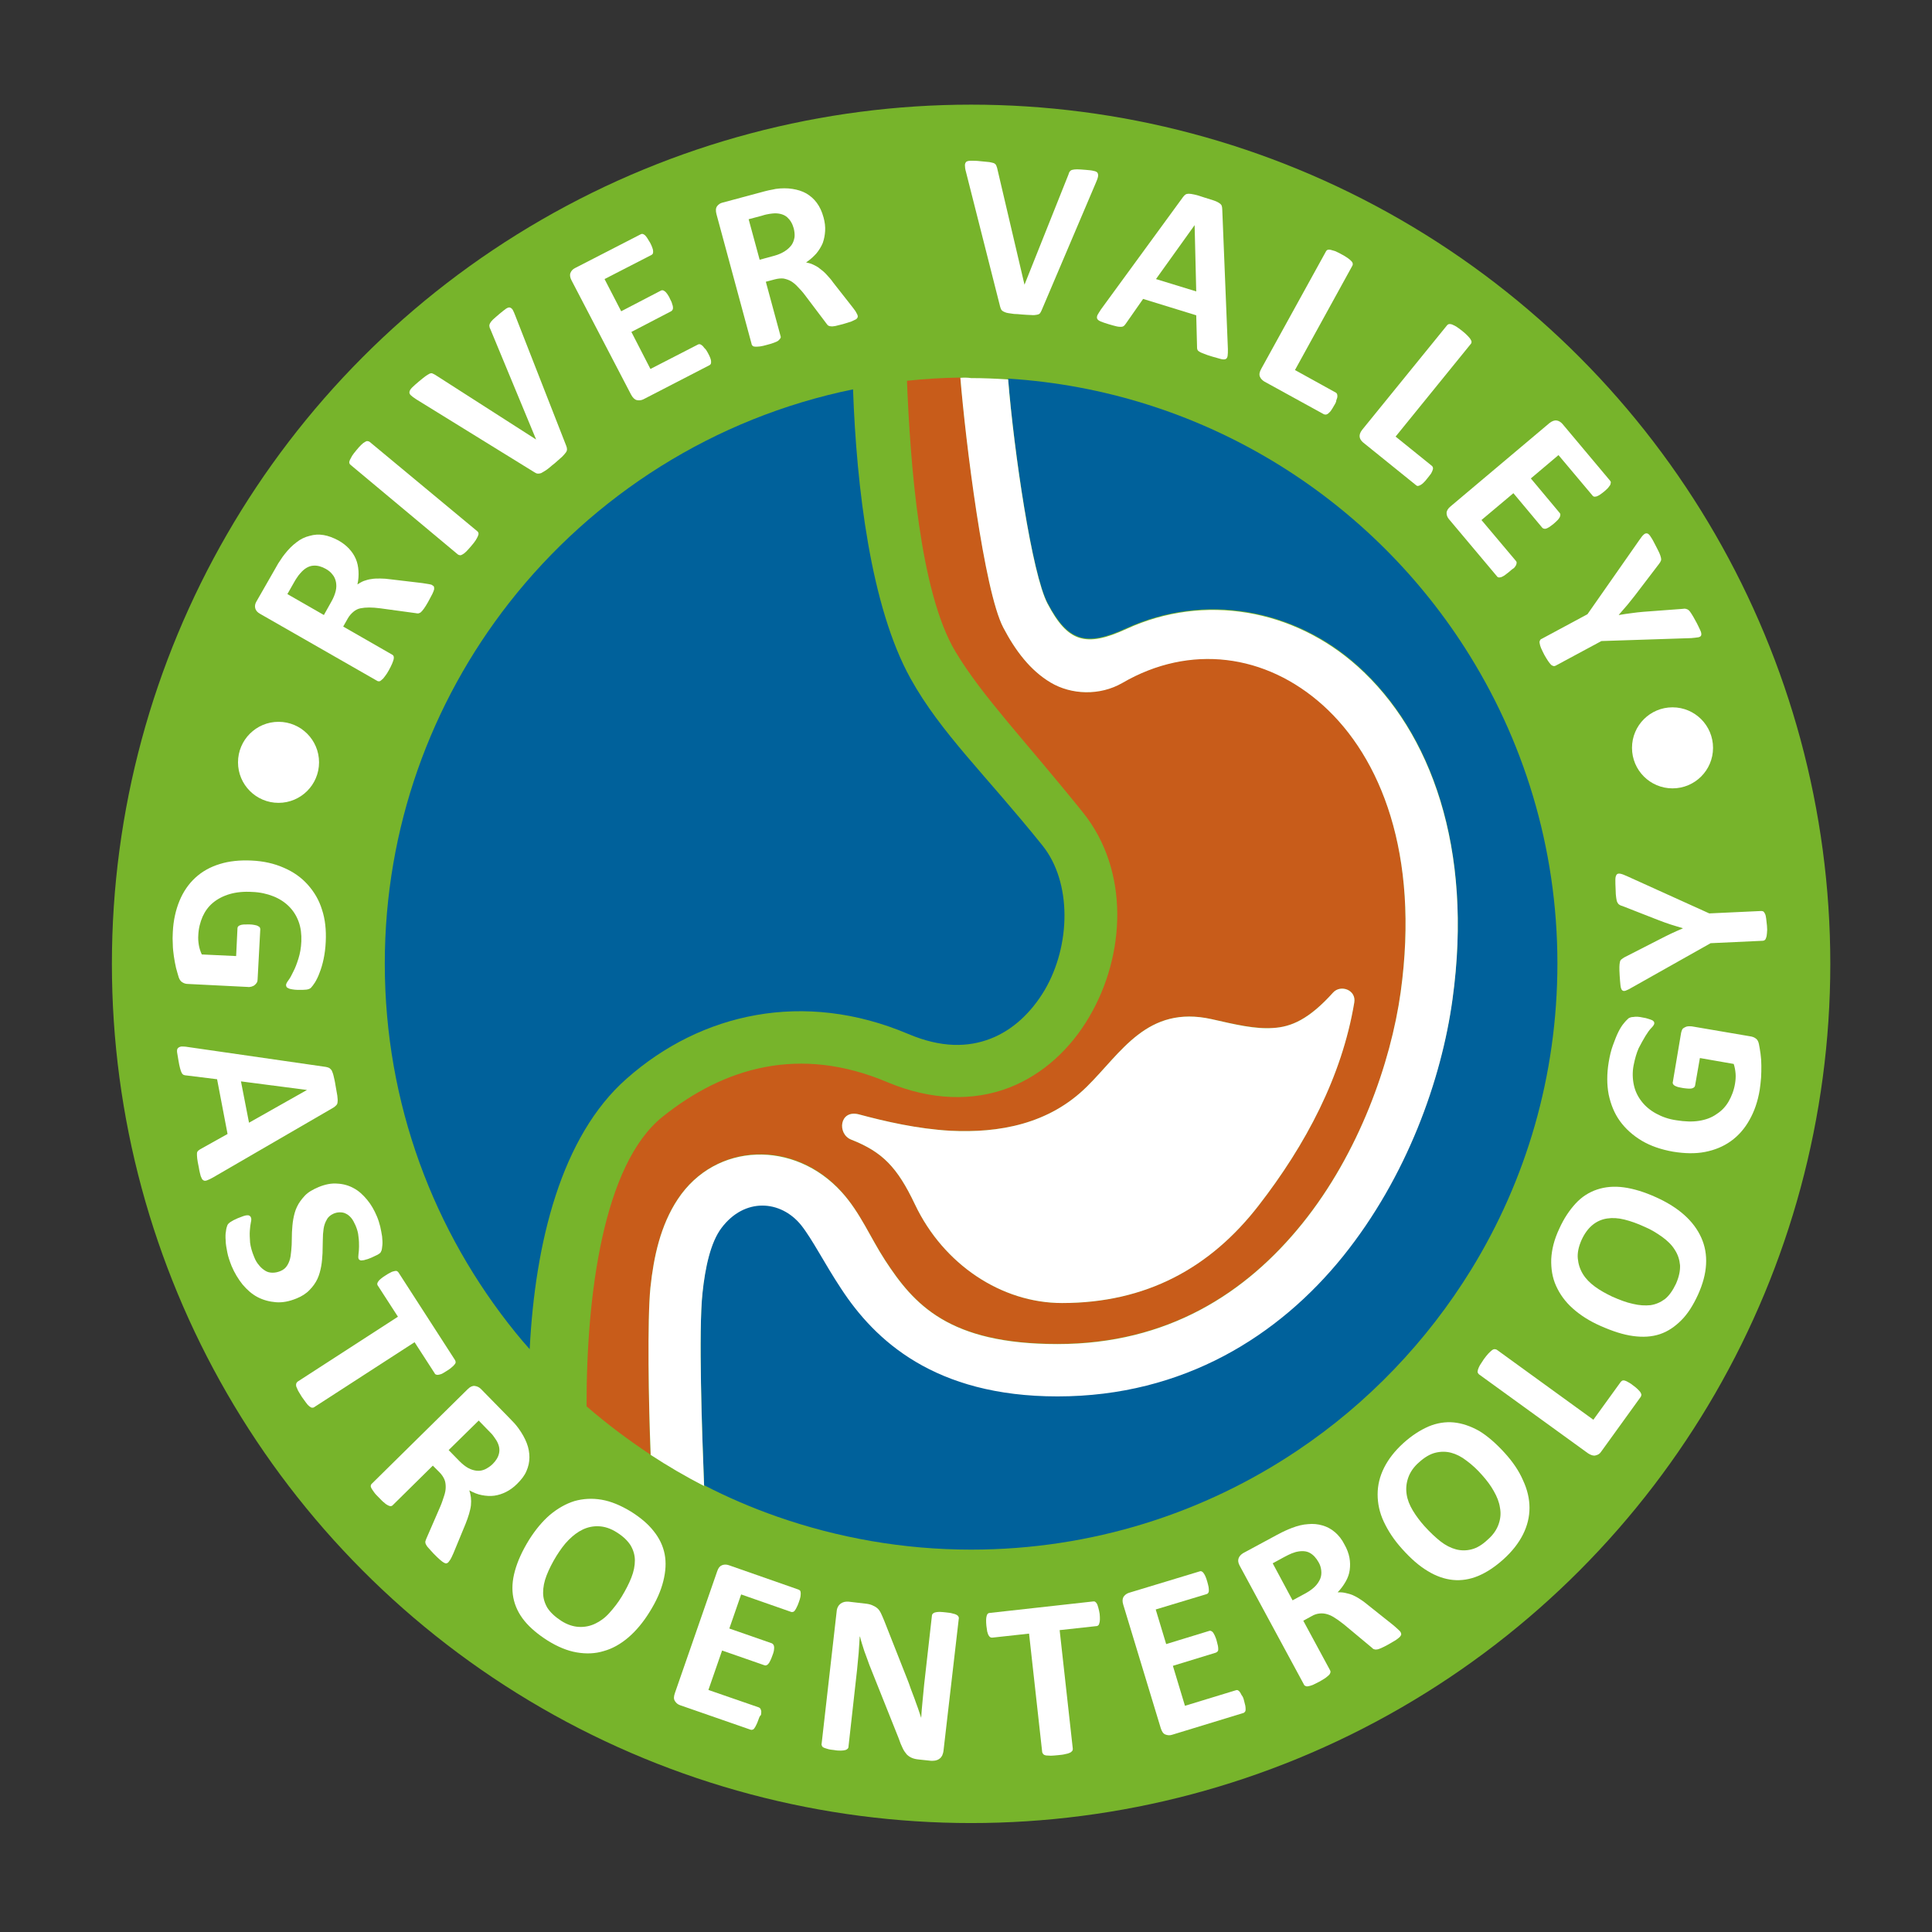 <svg xmlns="http://www.w3.org/2000/svg" xmlns:xlink="http://www.w3.org/1999/xlink" id="Layer_1" x="0px" y="0px" viewBox="0 0 720 720" style="enable-background:new 0 0 720 720;" xml:space="preserve"><rect x="0" y="0" width="720" height="720" fill="#333333" stroke="none"/><style type="text/css">	.st0{fill:#77B42B;}	.st1{fill:#00619B;}	.st2{fill:#C85C1A;}	.st3{fill:#FFFFFF;}</style><circle class="st0" cx="361.9" cy="359.2" r="320.2"></circle><path class="st1" d="M545.9,241.4c-36.5-56.9-98.7-95.8-170.2-100.3c2.2,27.1,8.9,72.7,14.7,83.6c7.6,14.3,14.2,16.4,29.4,9.4 c28.9-13.2,62.3-7.5,86.3,14.1c27.1,24.4,43,67.6,35.2,124c-4.1,29.9-17,66.2-40.8,95.7c-23.8,29.6-59.4,52.2-106.4,52.2 c-45.9,0-68.2-21-80.6-40.1c-6.2-9.6-10.6-18.4-15-23.8c-7.5-9.4-21-10.4-29.6,1.1c-4.1,5.4-6.1,14.8-7.1,24.3 c-1.5,13.8-0.2,52,0.6,71.9c8.7,4.5,17.8,8.4,27.2,11.7c22.6,7.9,47,12.3,72.3,12.3c45,0,86.9-13.6,121.7-37 c26.1-17.5,48.2-40.6,64.7-67.4c20.4-33.2,32.1-72.2,32.1-114.1C580.4,315.8,567.7,275.4,545.9,241.4z"></path><path class="st1" d="M388.5,315.1c-21.1-26.3-37.9-41.9-49.2-62.3c-14.8-26.7-20.1-71.1-21.4-107.7c-51.8,10.6-96.8,39.5-128.2,79.6 c-29,37.1-46.3,83.7-46.3,134.4c0,52.2,18.3,100,48.8,137.6c1.7,2.1,3.4,4.1,5.2,6.1c2-39.6,11.7-79.3,36.1-100.8 c27.8-24.6,66.2-33.1,104.9-16.7c12.5,5.3,22.4,5,30.7,1.8c8.3-3.2,15.2-9.7,20.2-18.1C399.1,352.3,399.5,328.8,388.5,315.1z"></path><path class="st2" d="M242.4,479.7c1.2-11.2,3.7-23.1,10.2-32.9c14.2-21.3,43.6-22.2,61.1-2.6c6.8,7.6,10.7,17,16.1,25.3 c10.8,16.6,23.7,31.3,64.3,31.3c41,0,70.3-18.9,91.3-45c21-26.1,33-59.6,36.6-86.2c7.1-51.5-7.5-87.5-28.9-106.8 c-21.4-19.4-49.6-23-74.8-8.4c-8.5,4.9-19,4.5-26.7-0.1c-7.7-4.5-13.2-11.9-17.7-20.5c-7.2-13.7-14-69.8-16-93.1 c-6.7,0.1-13.3,0.5-19.9,1.2c1.2,30.3,4.7,78.7,18.1,101c10.1,16.8,25.7,32.8,47.5,59.9c17.4,21.7,15.9,53.1,2.3,76.2 c-6.8,11.6-17,21.4-30,26.4c-13.1,5-28.8,4.8-45.2-2.1c-32.6-13.8-60.7-5.6-83.8,12.9c-22.1,17.7-28.4,66.6-28.3,107.9 c7.5,6.5,15.5,12.5,23.8,18C241.7,522.7,241.2,491.7,242.4,479.7z M320.1,415.3c9.7,2.6,21.7,5.4,34.1,6.1 c18.1,0.9,36.7-2.4,50.9-16.5c12.8-12.6,22.3-30.4,46.4-25.1c8.7,1.9,16.2,3.7,23,3.3c6.7-0.4,13.3-3.3,22.3-13.2 c2.8-3.1,8.7-1,7.9,3.7c-4.7,27.7-18.1,53-35.6,75.6c-18.1,23.3-42,36.4-73.3,36.4c-22.5,0-44.2-14.4-54.8-36.7 c-6.6-13.9-12.1-19.6-23.8-24.2C311.9,422.6,312.8,413.4,320.1,415.3z"></path><path class="st3" d="M357.9,140.8c1.9,23.3,8.8,79.4,16,93.1c4.5,8.6,10.1,16,17.7,20.5c7.6,4.5,18.2,5,26.7,0.1 c25.1-14.6,53.4-10.9,74.8,8.4c21.4,19.3,36,55.3,28.9,106.8c-3.7,26.5-15.6,60.1-36.6,86.2c-21,26.1-50.3,45-91.3,45 c-40.5,0-53.5-14.7-64.3-31.3c-5.4-8.3-9.2-17.7-16.1-25.3c-17.6-19.5-47-18.7-61.1,2.6c-6.5,9.8-9,21.6-10.2,32.9 c-1.2,12-0.7,43,0.1,62.4c6.4,4.2,13.1,8.1,19.9,11.6c-0.8-19.9-2.1-58-0.6-71.9c1-9.5,3-18.9,7.1-24.3c8.6-11.4,22-10.4,29.6-1.1 c4.3,5.4,8.7,14.3,15,23.8c12.5,19.1,34.7,40.1,80.6,40.1c47.1,0,82.6-22.7,106.4-52.2c23.8-29.6,36.7-65.8,40.8-95.7 c7.8-56.4-8.1-99.6-35.2-124c-24-21.6-57.4-27.4-86.3-14.1c-15.2,7-21.9,4.9-29.4-9.4c-5.8-10.9-12.5-56.5-14.7-83.6 c-4.6-0.3-9.2-0.5-13.8-0.5C360.6,140.7,359.3,140.7,357.9,140.8z"></path><path class="st3" d="M317.2,424.7c11.7,4.6,17.2,10.3,23.8,24.2c10.6,22.3,32.2,36.7,54.8,36.7c31.3,0,55.2-13,73.3-36.4 c17.5-22.6,31-48,35.6-75.6c0.8-4.7-5.1-6.8-7.9-3.7c-9,10-15.6,12.8-22.3,13.2c-6.8,0.5-14.2-1.3-23-3.3 c-24-5.3-33.6,12.5-46.4,25.1c-14.2,14.1-32.9,17.4-50.9,16.5c-12.4-0.7-24.4-3.5-34.1-6.1C312.8,413.4,311.9,422.6,317.2,424.7z"></path><path class="st3" d="M161.1,218.1c0.3,0.2,0.5,0.3,0.6,0.5c0.1,0.2,0.1,0.5,0.1,1c-0.1,0.4-0.3,1-0.7,1.8c-0.4,0.7-0.9,1.7-1.6,3 c-0.6,1-1.1,1.9-1.5,2.4c-0.4,0.6-0.8,1-1.1,1.3c-0.3,0.3-0.7,0.4-1,0.5c-0.3,0-0.6,0-1-0.1l-13.2-1.8c-1.5-0.2-2.9-0.3-4.1-0.3 c-1.2,0-2.3,0.1-3.3,0.3c-1,0.2-1.9,0.7-2.6,1.3s-1.5,1.4-2.1,2.5l-1.7,3l18.3,10.5c0.2,0.1,0.4,0.3,0.5,0.6c0.1,0.3,0.1,0.6,0,1.1 c-0.1,0.4-0.3,1-0.6,1.7c-0.3,0.7-0.7,1.5-1.2,2.4c-0.5,0.9-1,1.7-1.5,2.3c-0.4,0.6-0.8,1-1.2,1.3c-0.3,0.3-0.6,0.5-0.9,0.5 c-0.3,0-0.5,0-0.8-0.2l-43.5-24.9c-1.1-0.6-1.7-1.3-1.9-2.2c-0.2-0.8,0-1.7,0.5-2.5l7.1-12.4c0.7-1.3,1.3-2.3,1.9-3.1 c0.5-0.8,1-1.5,1.5-2.1c1.4-1.8,2.8-3.2,4.4-4.4c1.5-1.2,3.2-2,4.9-2.4c1.7-0.5,3.4-0.6,5.2-0.3c1.8,0.3,3.6,1,5.5,2 c1.6,0.9,3,2,4,3.1c1.1,1.2,1.9,2.4,2.5,3.8c0.6,1.4,0.9,2.9,1,4.5c0.1,1.6,0,3.3-0.4,5c0.8-0.5,1.6-1,2.4-1.3 c0.9-0.3,1.8-0.6,2.8-0.7c1-0.2,2.1-0.2,3.3-0.2c1.2,0,2.5,0.1,3.9,0.3l11.8,1.4c1.1,0.2,2,0.3,2.5,0.4 C160.5,217.8,160.9,217.9,161.1,218.1z M121.4,212c-1.6-0.9-3.1-1.3-4.6-1.2c-1.5,0.1-2.9,0.8-4.3,2.2c-0.4,0.4-0.8,0.9-1.3,1.5 c-0.4,0.6-1,1.4-1.6,2.5l-2.5,4.4l13.6,7.8l2.8-5c0.8-1.4,1.3-2.7,1.6-3.9c0.3-1.2,0.3-2.4,0.1-3.4c-0.2-1-0.6-2-1.3-2.8 C123.3,213.3,122.5,212.6,121.4,212z"></path><path class="st3" d="M177.9,198c0.2,0.2,0.4,0.4,0.4,0.7c0.1,0.3,0,0.6-0.2,1.1c-0.2,0.4-0.4,0.9-0.8,1.5c-0.4,0.6-0.9,1.3-1.7,2.2 c-0.7,0.8-1.3,1.5-1.8,2c-0.5,0.5-1,0.9-1.4,1.1c-0.4,0.2-0.7,0.4-1,0.3c-0.3,0-0.5-0.1-0.8-0.3l-40-33.4c-0.2-0.2-0.4-0.4-0.4-0.7 c-0.1-0.3,0-0.6,0.2-1.1c0.2-0.4,0.5-0.9,0.8-1.5c0.4-0.6,0.9-1.3,1.6-2.1c0.7-0.9,1.3-1.5,1.8-2c0.5-0.5,1-0.9,1.4-1.1 c0.4-0.2,0.7-0.4,1-0.3c0.3,0,0.5,0.1,0.8,0.3L177.9,198z"></path><path class="st3" d="M211,166.1c0.2,0.5,0.3,0.9,0.3,1.3c0,0.4-0.1,0.8-0.4,1.2c-0.3,0.4-0.8,1-1.4,1.6c-0.7,0.6-1.5,1.3-2.6,2.3 c-0.9,0.7-1.6,1.3-2.3,1.9c-0.6,0.5-1.2,0.9-1.7,1.2c-0.5,0.3-0.9,0.5-1.2,0.7c-0.3,0.1-0.7,0.2-1,0.2c-0.3,0-0.6,0-0.8-0.1 c-0.3-0.1-0.5-0.3-0.9-0.5l-43.9-27.1c-0.9-0.6-1.6-1.1-2-1.5c-0.4-0.4-0.6-0.8-0.5-1.3c0.1-0.5,0.4-1,1-1.6 c0.6-0.6,1.5-1.4,2.7-2.4c1-0.8,1.8-1.5,2.4-1.9c0.6-0.4,1.1-0.7,1.5-0.9c0.4-0.1,0.7-0.2,1,0c0.3,0.1,0.6,0.3,1,0.5l37.6,24.1l0,0 l-17-41c-0.2-0.4-0.4-0.8-0.4-1.2c-0.1-0.3,0-0.7,0.2-1.1c0.2-0.4,0.6-0.9,1.1-1.4c0.6-0.5,1.3-1.2,2.4-2.1c1-0.8,1.8-1.5,2.4-1.9 c0.6-0.4,1.1-0.6,1.5-0.5c0.4,0.1,0.8,0.4,1.1,0.9c0.3,0.5,0.6,1.3,1,2.3L211,166.1z"></path><path class="st3" d="M263.8,131.5c0.4,0.7,0.7,1.4,0.9,1.9c0.2,0.5,0.3,1,0.3,1.3c0,0.4,0,0.7-0.1,0.9c-0.1,0.2-0.3,0.4-0.5,0.5 l-24.6,12.7c-0.8,0.4-1.7,0.5-2.5,0.3c-0.8-0.2-1.5-0.9-2.1-2L213,104.5c-0.6-1.1-0.7-2.1-0.4-2.8c0.3-0.8,0.9-1.4,1.7-1.8 l24.5-12.6c0.2-0.1,0.5-0.2,0.7-0.1c0.2,0,0.5,0.2,0.8,0.4c0.3,0.3,0.6,0.6,0.9,1.1c0.3,0.5,0.7,1.1,1.1,1.8 c0.4,0.7,0.6,1.3,0.8,1.8c0.2,0.5,0.3,1,0.3,1.3c0,0.4,0,0.7-0.1,0.9c-0.1,0.2-0.3,0.4-0.5,0.5l-17.5,9l6.2,12l14.8-7.7 c0.2-0.1,0.5-0.2,0.7-0.1c0.3,0,0.5,0.2,0.8,0.4c0.3,0.2,0.6,0.6,0.9,1c0.3,0.5,0.7,1,1,1.8c0.4,0.7,0.7,1.4,0.8,1.9 c0.2,0.5,0.3,0.9,0.3,1.3c0,0.4,0,0.6-0.2,0.9c-0.1,0.2-0.3,0.4-0.5,0.5l-14.8,7.7l7.1,13.8l17.7-9.1c0.2-0.1,0.5-0.2,0.7-0.1 c0.3,0,0.5,0.2,0.8,0.4c0.3,0.2,0.6,0.6,0.9,1C263.1,130.2,263.4,130.8,263.8,131.5z"></path><path class="st3" d="M319.6,117.5c0.1,0.3,0.1,0.6,0,0.8c-0.1,0.2-0.3,0.5-0.6,0.7c-0.4,0.2-1,0.5-1.7,0.8c-0.8,0.3-1.9,0.6-3.2,1 c-1.2,0.3-2.1,0.5-2.8,0.7c-0.7,0.1-1.3,0.2-1.7,0.1c-0.4,0-0.8-0.2-1-0.3c-0.2-0.2-0.4-0.4-0.6-0.7l-8-10.6 c-0.9-1.2-1.8-2.2-2.7-3.1c-0.8-0.9-1.7-1.6-2.5-2.1c-0.9-0.5-1.8-0.8-2.8-1c-1-0.1-2,0-3.2,0.3l-3.4,0.9l5.5,20.3 c0.1,0.3,0.1,0.5-0.1,0.8s-0.4,0.5-0.7,0.8s-0.9,0.5-1.6,0.8c-0.7,0.3-1.5,0.5-2.6,0.8c-1,0.3-1.9,0.5-2.6,0.6 c-0.7,0.1-1.3,0.1-1.8,0.1c-0.4,0-0.8-0.1-1-0.3c-0.2-0.2-0.4-0.4-0.4-0.7l-13.1-48.4c-0.3-1.2-0.3-2.2,0.2-2.9 c0.5-0.7,1.2-1.2,2.1-1.4l13.8-3.7c1.4-0.4,2.6-0.7,3.5-0.9c0.9-0.2,1.8-0.3,2.5-0.5c2.2-0.3,4.3-0.3,6.2,0c1.9,0.3,3.6,0.8,5.2,1.7 c1.5,0.9,2.8,2,3.9,3.5c1.1,1.5,1.9,3.2,2.5,5.4c0.5,1.8,0.7,3.5,0.6,5.1c-0.1,1.6-0.4,3.1-0.9,4.5c-0.6,1.4-1.4,2.7-2.4,3.9 c-1.1,1.2-2.3,2.3-3.8,3.3c0.9,0.2,1.8,0.4,2.6,0.8c0.8,0.4,1.7,0.8,2.5,1.5c0.8,0.6,1.7,1.3,2.5,2.2c0.8,0.9,1.7,1.8,2.5,3l7.3,9.3 c0.7,0.9,1.2,1.6,1.4,2.1C319.3,116.8,319.5,117.2,319.6,117.5z M295.8,85.1c-0.5-1.8-1.3-3.1-2.4-4.1c-1.1-1-2.7-1.5-4.6-1.5 c-0.6,0-1.2,0.1-2,0.2c-0.7,0.1-1.7,0.3-2.9,0.7l-4.9,1.3l4.1,15.1l5.5-1.5c1.5-0.4,2.8-1,3.9-1.7c1.1-0.7,1.9-1.5,2.5-2.3 c0.6-0.9,0.9-1.8,1.1-2.9C296.2,87.4,296.1,86.3,295.8,85.1z"></path><path class="st3" d="M388.2,115.6c-0.2,0.5-0.4,0.8-0.6,1.1c-0.2,0.3-0.6,0.5-1.2,0.6c-0.5,0.1-1.2,0.2-2.1,0.1 c-0.9,0-2-0.1-3.5-0.2c-1.1-0.1-2.1-0.2-2.9-0.2c-0.8-0.1-1.5-0.2-2.1-0.3c-0.6-0.1-1-0.2-1.4-0.4c-0.3-0.1-0.6-0.3-0.9-0.5 c-0.2-0.2-0.4-0.4-0.5-0.7c-0.1-0.2-0.2-0.6-0.3-0.9l-12.7-50.1c-0.3-1-0.4-1.9-0.4-2.5c0-0.6,0.2-1,0.5-1.3c0.4-0.3,1-0.4,1.9-0.4 c0.9,0,2,0,3.6,0.2c1.3,0.1,2.3,0.2,3.1,0.3c0.7,0.1,1.3,0.3,1.7,0.4c0.4,0.2,0.6,0.4,0.8,0.7c0.1,0.3,0.3,0.7,0.4,1.1l10.2,43.5 l0,0L398.2,65c0.1-0.5,0.3-0.9,0.5-1.1c0.2-0.3,0.5-0.5,0.9-0.6c0.4-0.1,1-0.2,1.8-0.2c0.8,0,1.8,0.1,3.2,0.2c1.3,0.1,2.3,0.2,3,0.4 c0.7,0.1,1.2,0.4,1.4,0.7c0.2,0.3,0.3,0.8,0.2,1.4c-0.1,0.6-0.4,1.4-0.8,2.3L388.2,115.6z"></path><path class="st3" d="M457.6,130.1c0,1.1,0,1.9-0.1,2.5c-0.1,0.6-0.3,1-0.7,1.2c-0.4,0.2-1,0.2-1.8,0c-0.8-0.2-1.8-0.5-3.2-0.9 c-1.4-0.4-2.5-0.8-3.2-1.1c-0.8-0.3-1.3-0.5-1.7-0.8c-0.4-0.2-0.6-0.5-0.7-0.8c-0.1-0.3-0.1-0.6-0.1-1l-0.3-11.7l-19.8-6.1l-6.5,9.3 c-0.2,0.3-0.5,0.6-0.7,0.8c-0.3,0.2-0.6,0.3-1,0.3c-0.4,0-1,0-1.8-0.2c-0.7-0.2-1.7-0.4-2.9-0.8c-1.3-0.4-2.2-0.7-2.9-1 c-0.7-0.3-1.1-0.6-1.3-1c-0.2-0.4-0.1-0.9,0.1-1.4c0.3-0.5,0.7-1.2,1.3-2.1l30.6-41.9c0.3-0.4,0.6-0.7,0.9-0.9 c0.3-0.2,0.7-0.3,1.2-0.3c0.5,0,1.2,0.1,2.1,0.3c0.9,0.2,2,0.5,3.4,1c1.6,0.5,2.9,0.9,3.8,1.2c0.9,0.3,1.7,0.7,2.1,1 c0.5,0.3,0.8,0.7,0.9,1c0.1,0.4,0.2,0.8,0.2,1.4L457.6,130.1z M445.2,83.9L445.2,83.9l-14.4,20.1l15,4.6L445.2,83.9z"></path><path class="st3" d="M497.2,151.1c-0.4,0.7-0.8,1.4-1.1,1.8c-0.3,0.5-0.7,0.8-1,1.1c-0.3,0.3-0.6,0.4-0.9,0.5c-0.3,0-0.5,0-0.8-0.1 l-22.2-12.2c-0.8-0.5-1.4-1.1-1.7-1.9c-0.3-0.8-0.1-1.7,0.5-2.8l24.2-43.9c0.1-0.2,0.3-0.4,0.6-0.5c0.3-0.1,0.6-0.1,1.1,0 c0.4,0.1,1,0.3,1.7,0.5c0.7,0.3,1.5,0.7,2.4,1.2c1,0.5,1.7,1,2.3,1.4c0.6,0.4,1,0.8,1.3,1.1c0.3,0.3,0.5,0.6,0.5,0.9 c0.1,0.3,0,0.6-0.1,0.8l-21.4,38.9l15.2,8.4c0.2,0.1,0.4,0.3,0.5,0.6c0.1,0.2,0.1,0.5,0.1,0.9c0,0.4-0.2,0.8-0.4,1.4 C498,149.7,497.7,150.3,497.2,151.1z"></path><path class="st3" d="M531.9,178.3c-0.5,0.7-1,1.2-1.4,1.6c-0.4,0.4-0.8,0.7-1.2,0.9c-0.4,0.2-0.7,0.3-0.9,0.3 c-0.3,0-0.5-0.1-0.7-0.3L508,164.9c-0.7-0.6-1.2-1.3-1.3-2.1c-0.1-0.8,0.2-1.7,1-2.7l31.6-38.9c0.2-0.2,0.4-0.4,0.7-0.4 c0.3-0.1,0.6,0,1.1,0.1c0.4,0.2,0.9,0.4,1.6,0.8c0.6,0.4,1.3,0.9,2.2,1.6c0.9,0.7,1.5,1.3,2,1.8c0.5,0.5,0.9,1,1.1,1.3 c0.2,0.4,0.4,0.7,0.4,1c0,0.3-0.1,0.6-0.3,0.8l-28,34.5l13.5,10.9c0.2,0.2,0.4,0.4,0.4,0.7c0.1,0.3,0,0.6-0.1,0.9s-0.3,0.8-0.6,1.3 C532.9,177,532.5,177.6,531.9,178.3z"></path><path class="st3" d="M562.3,213.2c-0.6,0.5-1.2,0.9-1.7,1.3c-0.5,0.3-0.9,0.5-1.2,0.6c-0.4,0.1-0.7,0.1-0.9,0.1 c-0.3-0.1-0.5-0.2-0.6-0.4L540,193.5c-0.6-0.7-0.9-1.5-0.9-2.3c0-0.8,0.5-1.7,1.5-2.5l36.8-31c1-0.8,1.9-1.1,2.7-1 c0.8,0.1,1.6,0.6,2.2,1.3l17.7,21.1c0.2,0.2,0.3,0.4,0.3,0.7c0,0.2-0.1,0.5-0.2,0.9c-0.2,0.3-0.5,0.7-0.8,1.1 c-0.4,0.4-0.9,0.9-1.5,1.4c-0.6,0.5-1.2,0.9-1.6,1.2c-0.5,0.3-0.9,0.5-1.2,0.6c-0.4,0.1-0.7,0.1-0.9,0.1c-0.2-0.1-0.5-0.2-0.6-0.4 l-12.7-15.1l-10.3,8.7l10.7,12.8c0.2,0.2,0.3,0.4,0.3,0.7c0,0.3-0.1,0.6-0.2,0.9c-0.2,0.3-0.4,0.7-0.8,1.1c-0.4,0.4-0.9,0.9-1.5,1.4 c-0.6,0.5-1.2,0.9-1.6,1.2c-0.5,0.3-0.9,0.5-1.2,0.6c-0.3,0.1-0.6,0.1-0.9,0c-0.2-0.1-0.5-0.2-0.6-0.4l-10.7-12.8l-11.9,10 l12.8,15.2c0.2,0.2,0.3,0.4,0.3,0.7c0,0.3-0.1,0.6-0.2,0.9c-0.2,0.3-0.4,0.7-0.8,1.1C563.4,212.2,562.9,212.7,562.3,213.2z"></path><path class="st3" d="M596.8,238.9l-17.1,9.2c-0.3,0.1-0.5,0.2-0.8,0.1c-0.3-0.1-0.6-0.2-0.9-0.5c-0.3-0.3-0.7-0.8-1.1-1.4 c-0.4-0.6-0.9-1.4-1.4-2.3c-0.5-1-0.9-1.8-1.2-2.5c-0.3-0.7-0.4-1.2-0.5-1.7s-0.1-0.8,0.1-1.1c0.1-0.3,0.3-0.5,0.6-0.6l17.1-9.2 l19.3-27.6c0.7-1,1.2-1.7,1.7-2.1c0.4-0.4,0.9-0.5,1.3-0.4c0.4,0.1,0.9,0.6,1.3,1.3c0.5,0.7,1.1,1.8,1.8,3.2 c0.6,1.2,1.1,2.1,1.4,2.8s0.5,1.3,0.6,1.8c0.1,0.5,0.1,0.9-0.1,1.2c-0.1,0.3-0.3,0.6-0.6,1l-9,11.8c-0.9,1.1-1.8,2.3-2.8,3.5 c-1,1.2-2.1,2.4-3.2,3.7l0,0.1c1.6-0.3,3.2-0.5,4.7-0.7c1.5-0.2,3-0.4,4.4-0.5l14.7-1.1c0.5-0.1,0.9-0.1,1.2,0 c0.3,0.1,0.7,0.2,1,0.5c0.4,0.3,0.7,0.8,1.1,1.4c0.4,0.6,0.9,1.5,1.5,2.6c0.8,1.4,1.3,2.6,1.7,3.4c0.4,0.8,0.5,1.4,0.4,1.9 c-0.1,0.4-0.5,0.7-1.1,0.8c-0.6,0.1-1.5,0.2-2.6,0.3L596.8,238.9z"></path><path class="st3" d="M111,368.9c-0.8,0-1.5-0.1-2.1-0.2c-0.6-0.1-1.1-0.2-1.4-0.4c-0.3-0.1-0.6-0.3-0.7-0.5 c-0.1-0.2-0.2-0.4-0.2-0.7c0-0.4,0.3-1,0.9-1.8c0.6-0.8,1.2-1.9,1.8-3.2c0.7-1.3,1.3-2.9,1.9-4.8c0.6-1.9,1-4,1.1-6.5 c0.1-2.7-0.2-5.1-1-7.3c-0.8-2.2-2-4.1-3.6-5.7c-1.6-1.6-3.6-2.9-5.9-3.8c-2.3-0.9-4.9-1.5-7.8-1.6c-3.2-0.2-6,0.1-8.4,0.8 c-2.4,0.7-4.5,1.8-6.2,3.2s-3,3.2-3.9,5.2c-0.9,2.1-1.5,4.4-1.6,6.9c-0.1,1.2,0,2.5,0.2,3.7c0.2,1.2,0.6,2.4,1.1,3.5l12.8,0.6 l0.5-10.4c0-0.5,0.4-0.9,1-1.1c0.7-0.3,1.7-0.3,3.3-0.3c0.8,0,1.5,0.1,2,0.2c0.5,0.1,1,0.2,1.3,0.4c0.3,0.2,0.6,0.3,0.7,0.5 c0.1,0.2,0.2,0.4,0.2,0.7L96,365c0,0.5-0.1,0.9-0.3,1.2c-0.2,0.3-0.4,0.6-0.8,0.9c-0.3,0.3-0.7,0.4-1.2,0.6c-0.4,0.1-1,0.2-1.5,0.1 l-22-1.1c-0.9,0-1.6-0.2-2.2-0.6c-0.6-0.3-1.1-1-1.4-1.9c-0.3-0.9-0.6-2.1-1-3.5c-0.3-1.4-0.6-2.8-0.8-4.3c-0.2-1.5-0.4-3-0.4-4.5 c-0.1-1.5-0.1-3,0-4.5c0.2-4.4,1.1-8.3,2.5-11.7c1.4-3.4,3.4-6.3,5.9-8.6c2.5-2.3,5.5-4,9.1-5.1c3.5-1.1,7.5-1.5,11.8-1.3 c4.5,0.2,8.5,1.1,12.1,2.7c3.5,1.5,6.5,3.6,8.9,6.3s4.2,5.7,5.3,9.3c1.2,3.6,1.6,7.6,1.4,11.9c-0.1,2.4-0.4,4.6-0.8,6.5 c-0.4,1.9-0.9,3.6-1.5,5.1c-0.5,1.4-1.1,2.6-1.7,3.6c-0.6,0.9-1.1,1.6-1.5,2c-0.4,0.4-1,0.6-1.7,0.7 C113.5,368.9,112.5,368.9,111,368.9z"></path><path class="st3" d="M79.4,438.8c-0.9,0.5-1.7,0.9-2.3,1.1c-0.6,0.2-1,0.2-1.4-0.1c-0.4-0.2-0.6-0.8-0.9-1.5 c-0.2-0.8-0.5-1.8-0.7-3.2c-0.3-1.4-0.5-2.5-0.6-3.3c-0.1-0.8-0.1-1.4-0.1-1.9s0.2-0.8,0.4-1c0.2-0.2,0.5-0.4,0.8-0.6l10.2-5.7 l-3.9-20.4l-11.3-1.4c-0.4,0-0.8-0.1-1.1-0.2c-0.3-0.1-0.6-0.4-0.8-0.8c-0.2-0.4-0.4-0.9-0.6-1.7c-0.2-0.7-0.4-1.7-0.6-2.9 c-0.2-1.3-0.4-2.3-0.5-3c-0.1-0.7,0-1.3,0.3-1.6c0.3-0.3,0.7-0.5,1.3-0.6c0.6,0,1.4,0,2.5,0.2l51.3,7.4c0.5,0.1,0.9,0.2,1.3,0.4 c0.3,0.2,0.6,0.5,0.9,0.9c0.2,0.5,0.5,1.1,0.7,2c0.2,0.9,0.5,2,0.7,3.4c0.3,1.6,0.5,3,0.7,4c0.1,1,0.2,1.8,0.1,2.3 c0,0.6-0.2,1-0.5,1.3c-0.3,0.3-0.6,0.6-1.1,0.9L79.4,438.8z M114.4,406.2L114.4,406.2L89.8,403l3,15.4L114.4,406.2z"></path><path class="st3" d="M110.5,483.9c-2.7,1.1-5.2,1.6-7.7,1.4c-2.4-0.2-4.7-0.8-6.8-1.9c-2.1-1.1-3.9-2.7-5.6-4.7 c-1.6-2-3-4.3-4.1-6.9c-0.7-1.8-1.3-3.5-1.6-5.1c-0.3-1.6-0.6-3.1-0.6-4.4c-0.1-1.3-0.1-2.5,0.1-3.4c0.1-1,0.3-1.7,0.5-2.2 c0.2-0.5,0.6-0.9,1.2-1.3c0.6-0.4,1.5-0.9,2.7-1.4c0.8-0.3,1.5-0.6,2.1-0.8c0.6-0.2,1.1-0.3,1.4-0.3c0.4,0,0.7,0,0.9,0.2 c0.2,0.1,0.4,0.3,0.5,0.6c0.2,0.4,0.2,1,0,1.8c-0.2,0.9-0.3,1.9-0.4,3.2c-0.1,1.3,0,2.7,0.1,4.4c0.2,1.6,0.7,3.4,1.5,5.3 c0.5,1.3,1.1,2.3,1.9,3.2c0.7,0.9,1.5,1.5,2.3,2c0.8,0.5,1.7,0.7,2.7,0.7c1,0,1.9-0.2,2.9-0.6c1.2-0.5,2-1.2,2.6-2.2s1-2.1,1.2-3.4 c0.2-1.3,0.3-2.7,0.4-4.2c0-1.5,0.1-3.1,0.1-4.7c0.1-1.6,0.2-3.3,0.5-4.9c0.3-1.6,0.7-3.2,1.4-4.6c0.7-1.5,1.7-2.8,2.9-4.1 s3-2.3,5.1-3.2c2.4-1,4.8-1.5,7-1.3c2.2,0.1,4.3,0.7,6.1,1.7c1.9,1,3.5,2.5,5,4.3c1.5,1.8,2.7,3.9,3.7,6.3c0.5,1.2,0.9,2.5,1.2,3.7 c0.3,1.3,0.5,2.5,0.7,3.7c0.1,1.2,0.2,2.3,0.1,3.2c-0.1,1-0.2,1.7-0.3,2c-0.2,0.4-0.3,0.6-0.4,0.8c-0.1,0.2-0.4,0.3-0.6,0.5 c-0.3,0.2-0.6,0.4-1.1,0.6c-0.4,0.2-1,0.5-1.7,0.8c-0.8,0.3-1.4,0.6-2,0.7c-0.5,0.2-1,0.3-1.4,0.3c-0.4,0.1-0.7,0-0.9-0.1 c-0.2-0.1-0.4-0.3-0.5-0.6c-0.1-0.3-0.1-0.8,0-1.6c0.1-0.8,0.2-1.7,0.2-2.8s0-2.3-0.2-3.7c-0.1-1.4-0.5-2.8-1.1-4.2 c-0.5-1.1-1-2.1-1.6-2.8c-0.6-0.7-1.3-1.3-2-1.6c-0.7-0.4-1.5-0.5-2.3-0.5c-0.8,0-1.6,0.2-2.3,0.5c-1.1,0.5-2,1.2-2.5,2.2 c-0.6,1-1,2.1-1.2,3.4s-0.3,2.7-0.3,4.3c0,1.5-0.1,3.1-0.1,4.8c-0.1,1.6-0.2,3.3-0.5,4.9c-0.3,1.6-0.7,3.2-1.4,4.7 c-0.7,1.5-1.7,2.9-2.9,4.1C114.2,482,112.5,483.1,110.5,483.9z"></path><path class="st3" d="M166.8,510.7c-0.7,0.4-1.3,0.8-1.8,1.1c-0.5,0.3-1,0.4-1.4,0.5c-0.4,0.1-0.7,0.1-1,0c-0.3-0.1-0.5-0.2-0.6-0.5 l-7.5-11.6l-37.4,24.2c-0.2,0.2-0.5,0.2-0.8,0.2c-0.3,0-0.6-0.2-1-0.5c-0.4-0.3-0.8-0.7-1.2-1.3s-1-1.3-1.6-2.2 c-0.6-0.9-1-1.7-1.4-2.3c-0.3-0.7-0.5-1.2-0.7-1.6c-0.1-0.4-0.1-0.8,0-1.1c0.1-0.3,0.3-0.5,0.5-0.7l37.4-24.2l-7.5-11.6 c-0.2-0.2-0.2-0.5-0.2-0.7c0-0.3,0.2-0.5,0.4-0.9c0.2-0.3,0.6-0.7,1-1c0.5-0.4,1-0.8,1.7-1.2c0.7-0.5,1.3-0.8,1.9-1.1 c0.5-0.3,1-0.4,1.4-0.5c0.4-0.1,0.7-0.1,0.9,0c0.2,0.1,0.4,0.2,0.6,0.5l21.1,32.7c0.1,0.2,0.2,0.5,0.2,0.7c0,0.3-0.1,0.6-0.4,0.9 c-0.2,0.3-0.6,0.7-1,1C168.1,509.8,167.6,510.2,166.8,510.7z"></path><path class="st3" d="M167.1,582.2c-0.2,0.2-0.5,0.4-0.7,0.4c-0.2,0.1-0.5,0-0.9-0.2c-0.4-0.2-0.9-0.6-1.5-1.1 c-0.6-0.5-1.4-1.3-2.4-2.3c-0.8-0.9-1.5-1.6-1.9-2.1c-0.5-0.5-0.8-1-1-1.4c-0.2-0.4-0.2-0.8-0.2-1c0.1-0.3,0.2-0.6,0.3-0.9l5.3-12.2 c0.6-1.4,1-2.7,1.4-3.9c0.4-1.2,0.6-2.2,0.6-3.3c0-1-0.1-2-0.5-2.9s-1-1.8-1.8-2.6l-2.5-2.5l-15,14.8c-0.2,0.2-0.5,0.3-0.7,0.3 c-0.3,0-0.6-0.1-1-0.3c-0.4-0.2-0.9-0.5-1.4-1c-0.6-0.4-1.2-1.1-2-1.9c-0.8-0.8-1.4-1.4-1.8-2s-0.8-1.1-1-1.5 c-0.2-0.4-0.3-0.7-0.2-1c0-0.3,0.2-0.5,0.4-0.7l35.7-35.2c0.9-0.9,1.8-1.3,2.6-1.2c0.8,0.1,1.6,0.4,2.3,1.1l10,10.2 c1,1,1.8,1.9,2.5,2.6c0.6,0.7,1.2,1.4,1.6,2c1.3,1.8,2.3,3.6,3,5.4s1,3.6,1,5.3c0,1.8-0.4,3.5-1.1,5.1c-0.7,1.7-1.9,3.2-3.5,4.8 c-1.3,1.3-2.7,2.3-4.1,3c-1.4,0.7-2.9,1.2-4.4,1.4c-1.5,0.2-3,0.1-4.6-0.2c-1.6-0.3-3.1-0.9-4.7-1.8c0.3,0.9,0.5,1.8,0.6,2.7 c0.1,0.9,0.1,1.9,0,2.9c-0.1,1-0.4,2.1-0.7,3.2c-0.3,1.1-0.8,2.4-1.3,3.7l-4.5,10.9c-0.5,1.1-0.8,1.8-1.1,2.3 C167.5,581.6,167.3,582,167.1,582.2z M183.6,545.6c1.3-1.3,2.1-2.6,2.4-4.1c0.3-1.5,0-3-1-4.7c-0.3-0.5-0.7-1-1.1-1.6 c-0.4-0.6-1.1-1.3-2-2.2l-3.5-3.6l-11.2,11l4,4.1c1.1,1.1,2.2,2,3.3,2.6c1.1,0.6,2.2,0.9,3.2,1c1.1,0.1,2.1-0.1,3-0.5 C181.9,547,182.8,546.4,183.6,545.6z"></path><path class="st3" d="M242.1,600.7c-2.4,3.9-5.1,7.1-7.9,9.5s-5.9,4.2-9.2,5.1c-3.2,1-6.6,1.1-10.1,0.5c-3.5-0.6-7.1-2.1-10.8-4.4 c-3.6-2.3-6.5-4.7-8.7-7.4c-2.1-2.6-3.5-5.5-4.1-8.6s-0.4-6.4,0.6-10c1-3.6,2.7-7.4,5.3-11.6c2.4-3.8,5-6.9,7.8-9.3 c2.9-2.4,5.9-4.1,9.1-5.1c3.2-0.9,6.6-1.1,10.1-0.5c3.5,0.6,7.1,2.1,10.9,4.4c3.5,2.2,6.4,4.6,8.5,7.3c2.1,2.6,3.5,5.5,4.1,8.6 c0.6,3.1,0.4,6.4-0.5,10C246.3,592.9,244.6,596.7,242.1,600.7z M231.7,595c1.5-2.5,2.7-4.8,3.6-7.1c0.9-2.3,1.3-4.4,1.3-6.4 c0-2-0.6-3.9-1.6-5.6c-1.1-1.7-2.7-3.3-5.1-4.8c-2.3-1.5-4.6-2.2-6.7-2.3c-2.1-0.1-4.1,0.3-6,1.2c-1.9,0.9-3.6,2.2-5.3,3.9 s-3.1,3.7-4.5,5.9c-1.6,2.6-2.8,5-3.7,7.3c-0.9,2.3-1.3,4.4-1.3,6.5c0,2,0.6,3.9,1.6,5.6c1.1,1.7,2.8,3.3,5.1,4.8 c2.3,1.5,4.6,2.2,6.7,2.3c2.1,0.1,4.1-0.3,6-1.2c1.9-0.9,3.7-2.2,5.3-4C228.8,599.2,230.3,597.3,231.7,595z"></path><path class="st3" d="M282.6,641c-0.3,0.8-0.5,1.4-0.8,1.9c-0.2,0.5-0.5,0.9-0.7,1.2c-0.2,0.3-0.5,0.5-0.7,0.5 c-0.3,0.1-0.5,0.1-0.7,0l-26.2-9.1c-0.9-0.3-1.5-0.8-2-1.6s-0.4-1.7,0-2.9l15.8-45.5c0.4-1.2,1-1.9,1.8-2.2c0.8-0.3,1.6-0.3,2.5,0 l26,9.1c0.2,0.1,0.4,0.2,0.6,0.4c0.1,0.2,0.2,0.5,0.2,0.9c0,0.4,0,0.8-0.1,1.4c-0.1,0.5-0.3,1.2-0.6,2c-0.3,0.8-0.5,1.4-0.8,1.9 c-0.2,0.5-0.5,0.9-0.7,1.2c-0.2,0.3-0.5,0.5-0.7,0.5c-0.2,0.1-0.5,0.1-0.7,0l-18.6-6.5l-4.4,12.7l15.8,5.5c0.2,0.1,0.4,0.2,0.6,0.5 c0.2,0.2,0.2,0.5,0.3,0.9c0,0.4,0,0.8-0.1,1.4c-0.1,0.5-0.3,1.2-0.6,1.9c-0.3,0.8-0.5,1.4-0.8,1.9c-0.2,0.5-0.5,0.9-0.7,1.1 c-0.2,0.3-0.5,0.4-0.7,0.5c-0.2,0.1-0.5,0.1-0.7,0l-15.8-5.5l-5.1,14.7l18.8,6.5c0.2,0.1,0.4,0.2,0.6,0.5c0.1,0.2,0.2,0.5,0.3,0.9 c0,0.4,0,0.8-0.1,1.4C283,639.6,282.9,640.3,282.6,641z"></path><path class="st3" d="M351.6,652.6c-0.1,0.7-0.3,1.2-0.5,1.7c-0.3,0.5-0.6,0.9-1.1,1.2c-0.4,0.3-0.9,0.5-1.4,0.6s-1.1,0.1-1.6,0.1 l-4.7-0.5c-1-0.1-1.8-0.3-2.5-0.6c-0.7-0.3-1.3-0.7-1.9-1.3c-0.5-0.6-1.1-1.4-1.5-2.3c-0.5-1-1-2.2-1.5-3.7L324,620.5 c-0.6-1.6-1.2-3.4-1.9-5.2c-0.6-1.9-1.2-3.7-1.6-5.4l-0.1,0c-0.1,2-0.3,4.1-0.4,6.1c-0.2,2-0.4,4.1-0.6,6.3l-3.2,28.7 c0,0.3-0.1,0.5-0.3,0.7c-0.2,0.2-0.5,0.4-0.9,0.5c-0.4,0.1-0.9,0.2-1.6,0.2c-0.7,0-1.5,0-2.5-0.2c-1-0.1-1.8-0.2-2.4-0.4 c-0.6-0.2-1.1-0.3-1.5-0.5c-0.4-0.2-0.6-0.4-0.7-0.7c-0.1-0.2-0.2-0.5-0.1-0.8l5.6-49.3c0.1-1.3,0.7-2.3,1.5-2.9 c0.9-0.6,1.8-0.8,3-0.7l6,0.7c1.1,0.1,2,0.3,2.7,0.6c0.7,0.3,1.3,0.6,1.9,1.1s1,1.1,1.4,1.9c0.4,0.8,0.8,1.8,1.3,3l8.4,21.3 c0.5,1.3,1,2.5,1.4,3.8c0.5,1.2,0.9,2.5,1.4,3.7c0.4,1.2,0.9,2.5,1.3,3.6c0.4,1.2,0.8,2.4,1.2,3.6l0,0c0.1-2,0.3-4.1,0.5-6.2 c0.2-2.2,0.4-4.2,0.6-6.2l2.9-25.7c0-0.3,0.1-0.5,0.3-0.7s0.5-0.4,0.9-0.5c0.4-0.1,1-0.2,1.6-0.2c0.7,0,1.5,0.1,2.5,0.2 c1,0.1,1.8,0.2,2.4,0.4c0.6,0.1,1.1,0.3,1.5,0.5c0.3,0.2,0.6,0.4,0.7,0.7c0.1,0.2,0.2,0.5,0.1,0.8L351.6,652.6z"></path><path class="st3" d="M409.8,601.4c0.1,0.8,0.1,1.5,0.1,2.1c0,0.6-0.1,1.1-0.2,1.4s-0.2,0.7-0.4,0.8c-0.2,0.2-0.4,0.3-0.7,0.3 l-13.7,1.5l4.9,44.2c0,0.3,0,0.5-0.2,0.8c-0.2,0.2-0.4,0.5-0.9,0.7c-0.4,0.2-1,0.4-1.7,0.5c-0.7,0.2-1.6,0.3-2.7,0.4 c-1.1,0.1-2,0.2-2.7,0.2c-0.7,0-1.3-0.1-1.8-0.1c-0.4-0.1-0.8-0.2-1-0.5c-0.2-0.2-0.3-0.4-0.4-0.7l-4.9-44.2l-13.7,1.5 c-0.3,0-0.5,0-0.8-0.2c-0.2-0.1-0.4-0.4-0.6-0.7c-0.2-0.3-0.3-0.8-0.5-1.4c-0.1-0.6-0.2-1.3-0.3-2.1c-0.1-0.8-0.1-1.6-0.1-2.2 c0-0.6,0.1-1.1,0.2-1.5c0.1-0.4,0.2-0.6,0.4-0.8c0.2-0.2,0.4-0.3,0.7-0.3l38.7-4.3c0.3,0,0.5,0,0.7,0.2c0.2,0.1,0.4,0.4,0.6,0.7 c0.2,0.3,0.3,0.8,0.5,1.4C409.5,599.9,409.7,600.6,409.8,601.4z"></path><path class="st3" d="M463.6,633.7c0.2,0.8,0.4,1.5,0.5,2c0.1,0.6,0.1,1,0.1,1.4c0,0.4-0.1,0.7-0.3,0.9c-0.2,0.2-0.4,0.4-0.6,0.4 l-26.5,8.1c-0.9,0.3-1.7,0.2-2.5-0.1c-0.8-0.3-1.3-1.1-1.7-2.3l-14-46.1c-0.4-1.2-0.3-2.2,0.1-2.9c0.5-0.7,1.1-1.2,2-1.5l26.4-8 c0.2-0.1,0.5-0.1,0.7,0c0.2,0.1,0.5,0.3,0.7,0.6c0.2,0.3,0.5,0.7,0.7,1.2c0.2,0.5,0.5,1.2,0.7,2c0.2,0.8,0.4,1.4,0.5,2 c0.1,0.6,0.1,1,0.1,1.4s-0.1,0.7-0.3,0.9c-0.1,0.2-0.3,0.3-0.6,0.4l-18.9,5.7l3.9,12.9l16-4.9c0.2-0.1,0.5-0.1,0.7,0 c0.3,0.1,0.5,0.3,0.7,0.5c0.2,0.3,0.5,0.7,0.7,1.2c0.2,0.5,0.5,1.1,0.7,1.9c0.2,0.8,0.4,1.5,0.5,2c0.1,0.5,0.1,1,0.1,1.3 c0,0.4-0.1,0.6-0.3,0.8c-0.2,0.2-0.4,0.3-0.6,0.4l-16,4.9l4.5,14.9l19-5.8c0.2-0.1,0.5-0.1,0.7,0c0.2,0.1,0.5,0.3,0.7,0.6 s0.5,0.7,0.7,1.2C463.2,632.3,463.4,632.9,463.6,633.7z"></path><path class="st3" d="M522,608.3c0.1,0.3,0.2,0.5,0.2,0.8c0,0.2-0.2,0.5-0.5,0.9c-0.3,0.3-0.8,0.7-1.5,1.2c-0.7,0.4-1.7,1-2.9,1.7 c-1.1,0.6-1.9,1-2.6,1.3c-0.7,0.3-1.2,0.5-1.6,0.5c-0.4,0.1-0.8,0-1.1-0.1c-0.3-0.1-0.5-0.3-0.8-0.6l-10.2-8.5 c-1.2-0.9-2.3-1.8-3.3-2.4c-1-0.7-2-1.2-3-1.5s-1.9-0.4-2.9-0.3c-1,0.1-2,0.4-3,1l-3.1,1.7l10,18.5c0.1,0.2,0.2,0.5,0.1,0.8 c-0.1,0.3-0.2,0.6-0.5,0.9c-0.3,0.3-0.8,0.7-1.3,1.1c-0.6,0.4-1.4,0.9-2.3,1.4c-1,0.5-1.8,0.9-2.4,1.2c-0.7,0.3-1.2,0.4-1.7,0.5 c-0.4,0.1-0.8,0.1-1.1-0.1c-0.3-0.1-0.5-0.3-0.6-0.6L462,583.5c-0.6-1.1-0.7-2-0.4-2.8c0.3-0.8,0.9-1.4,1.7-1.9l12.6-6.8 c1.3-0.7,2.3-1.2,3.2-1.6c0.9-0.4,1.6-0.7,2.4-1c2.1-0.8,4.1-1.3,6-1.4c1.9-0.2,3.7,0,5.4,0.5c1.7,0.5,3.2,1.3,4.6,2.5 c1.4,1.2,2.6,2.7,3.6,4.7c0.9,1.6,1.5,3.2,1.8,4.8c0.3,1.6,0.3,3.1,0.1,4.6c-0.2,1.5-0.7,2.9-1.5,4.3c-0.8,1.4-1.8,2.8-3,4 c0.9,0,1.8,0,2.7,0.2c0.9,0.2,1.8,0.4,2.8,0.8c0.9,0.4,1.9,0.9,2.9,1.6c1,0.6,2,1.4,3.1,2.3l9.3,7.4c0.9,0.8,1.5,1.3,1.9,1.7 C521.6,607.7,521.8,608,522,608.3z M491.4,582.2c-0.9-1.6-2-2.8-3.3-3.5c-1.3-0.7-2.9-0.8-4.8-0.4c-0.6,0.1-1.2,0.4-1.9,0.6 c-0.7,0.3-1.6,0.7-2.7,1.3l-4.4,2.4l7.4,13.8l5-2.7c1.4-0.8,2.5-1.6,3.4-2.5c0.9-0.9,1.5-1.9,1.9-2.8c0.4-1,0.5-2,0.4-3 C492.3,584.3,492,583.2,491.4,582.2z"></path><path class="st3" d="M560.7,541.4c3.1,3.4,5.4,6.8,6.9,10.3c1.6,3.4,2.4,6.9,2.4,10.2c0,3.4-0.8,6.7-2.4,9.9c-1.6,3.2-4,6.3-7.2,9.2 c-3.2,2.9-6.4,5-9.5,6.3s-6.3,1.8-9.4,1.5c-3.1-0.3-6.3-1.4-9.4-3.3c-3.2-1.9-6.4-4.7-9.6-8.3c-3-3.3-5.2-6.7-6.8-10.1 s-2.3-6.8-2.3-10.2c0-3.4,0.8-6.7,2.4-9.9c1.6-3.2,4-6.3,7.2-9.2c3.1-2.8,6.2-4.8,9.4-6.2c3.1-1.3,6.3-1.8,9.4-1.5s6.3,1.4,9.5,3.2 C554.4,535.2,557.5,537.9,560.7,541.4z M552.4,549.8c-1.9-2.2-3.9-4-5.8-5.4c-1.9-1.5-3.9-2.5-5.8-3c-1.9-0.5-3.9-0.5-5.9,0 c-2,0.5-4,1.7-6,3.5c-2.1,1.8-3.4,3.8-4.1,5.8c-0.7,2-0.9,4-0.6,6.1c0.3,2.1,1.1,4.1,2.3,6.1c1.2,2,2.7,4,4.4,5.9 c2,2.2,4,4.1,5.9,5.6c1.9,1.5,3.9,2.5,5.8,3c1.9,0.5,3.9,0.5,5.8,0c2-0.5,4-1.7,6-3.6c2.1-1.8,3.4-3.8,4.1-5.8c0.7-2,0.9-4,0.5-6.1 c-0.3-2.1-1.1-4.1-2.3-6.2C555.6,553.7,554.1,551.7,552.4,549.8z"></path><path class="st3" d="M608.6,516.3c0.7,0.5,1.3,1,1.7,1.4c0.4,0.4,0.8,0.8,1,1.1c0.2,0.3,0.3,0.6,0.4,0.9c0,0.3-0.1,0.5-0.2,0.8 l-14.8,20.5c-0.5,0.8-1.2,1.2-2.1,1.4c-0.8,0.2-1.7-0.1-2.8-0.8l-40.6-29.4c-0.2-0.2-0.4-0.4-0.5-0.7c-0.1-0.3,0-0.6,0.1-1.1 c0.1-0.4,0.4-1,0.7-1.6c0.4-0.6,0.9-1.4,1.5-2.3c0.7-0.9,1.2-1.6,1.7-2.1c0.5-0.5,0.9-0.9,1.3-1.2c0.4-0.3,0.7-0.4,1-0.4 c0.3,0,0.6,0.1,0.8,0.2l36,26.1L604,515c0.2-0.2,0.4-0.4,0.6-0.5c0.3-0.1,0.6-0.1,0.9,0c0.4,0.1,0.8,0.3,1.3,0.6 C607.4,515.4,608,515.8,608.6,516.3z"></path><path class="st3" d="M617.2,446.2c4.2,1.9,7.7,4.1,10.5,6.6c2.8,2.5,4.9,5.3,6.3,8.4c1.4,3.1,2,6.4,1.8,10c-0.2,3.6-1.2,7.3-3,11.3 c-1.8,3.9-3.8,7.1-6.2,9.5s-5,4.2-8,5.2c-3,1-6.3,1.2-10,0.7c-3.7-0.5-7.7-1.8-12.2-3.8c-4.1-1.8-7.5-4-10.3-6.5 c-2.8-2.5-4.8-5.3-6.2-8.4c-1.4-3.1-1.9-6.4-1.8-10c0.2-3.6,1.1-7.3,3-11.3c1.7-3.8,3.8-6.9,6.1-9.4c2.3-2.5,5-4.2,8-5.2 c3-1,6.3-1.3,10-0.8C608.8,443,612.8,444.2,617.2,446.2z M612.9,457.2c-2.6-1.2-5.1-2.1-7.5-2.7c-2.4-0.6-4.5-0.7-6.5-0.4 c-2,0.3-3.8,1.1-5.4,2.4c-1.6,1.3-3,3.2-4.1,5.6c-1.1,2.5-1.6,4.8-1.4,6.9s0.8,4,1.9,5.8s2.6,3.3,4.5,4.7c1.9,1.4,4.1,2.6,6.4,3.7 c2.7,1.2,5.3,2.2,7.7,2.7c2.4,0.6,4.6,0.7,6.6,0.5c2-0.3,3.8-1.1,5.4-2.3c1.6-1.3,2.9-3.2,4.1-5.7c1.1-2.5,1.6-4.8,1.5-6.9 c-0.2-2.1-0.8-4-2-5.8c-1.1-1.8-2.7-3.3-4.6-4.7C617.4,459.5,615.3,458.2,612.9,457.2z"></path><path class="st3" d="M612.2,379.2c0.8,0.1,1.5,0.3,2.1,0.5c0.6,0.2,1,0.3,1.4,0.5s0.5,0.4,0.7,0.6c0.1,0.2,0.1,0.4,0.1,0.7 c-0.1,0.4-0.4,0.9-1.1,1.6s-1.4,1.7-2.2,3s-1.6,2.8-2.5,4.5c-0.8,1.8-1.4,3.9-1.9,6.4c-0.5,2.6-0.4,5.1,0.1,7.4 c0.5,2.3,1.5,4.3,2.9,6.1c1.4,1.8,3.2,3.3,5.4,4.5c2.2,1.2,4.7,2.1,7.6,2.5c3.1,0.5,5.9,0.6,8.4,0.2c2.5-0.4,4.7-1.2,6.5-2.5 c1.9-1.2,3.4-2.8,4.5-4.7s2-4.2,2.4-6.7c0.2-1.2,0.3-2.5,0.2-3.7s-0.3-2.4-0.7-3.6l-12.6-2.2l-1.8,10.3c-0.1,0.5-0.5,0.8-1.1,1 c-0.7,0.2-1.8,0.1-3.3-0.1c-0.8-0.1-1.4-0.3-2-0.4c-0.5-0.2-0.9-0.3-1.2-0.5s-0.5-0.4-0.6-0.6c-0.1-0.2-0.2-0.5-0.1-0.7l3.1-18.4 c0.1-0.4,0.2-0.8,0.4-1.2s0.5-0.6,0.9-0.8c0.4-0.2,0.8-0.4,1.2-0.4c0.5-0.1,1,0,1.5,0l21.7,3.7c0.8,0.1,1.6,0.4,2.1,0.8 c0.6,0.4,1,1.1,1.2,2.1c0.2,1,0.4,2.2,0.6,3.6c0.2,1.4,0.3,2.9,0.3,4.4c0,1.5,0,3-0.1,4.5c-0.1,1.5-0.3,3-0.5,4.5 c-0.7,4.3-2,8.1-3.9,11.4c-1.8,3.2-4.1,5.8-6.9,7.8c-2.8,2-6,3.3-9.6,4c-3.6,0.7-7.6,0.6-11.9-0.1c-4.5-0.8-8.3-2.1-11.7-4.1 c-3.3-2-6-4.4-8.1-7.3c-2.1-2.9-3.4-6.2-4.2-9.9c-0.7-3.7-0.7-7.7,0-12c0.4-2.4,0.9-4.5,1.6-6.4c0.7-1.9,1.3-3.5,2-4.9 c0.7-1.4,1.4-2.5,2.1-3.3c0.7-0.9,1.3-1.4,1.7-1.8c0.5-0.3,1.1-0.5,1.8-0.5C609.7,378.8,610.8,378.9,612.2,379.2z"></path><path class="st3" d="M637,340.4l19.4-0.9c0.3,0,0.5,0.1,0.8,0.2c0.2,0.2,0.4,0.5,0.6,0.9c0.2,0.4,0.3,1,0.4,1.7 c0.1,0.7,0.2,1.6,0.3,2.7c0.1,1.1,0.1,2,0,2.7c-0.1,0.7-0.1,1.3-0.3,1.7c-0.1,0.4-0.3,0.8-0.5,0.9c-0.2,0.2-0.5,0.3-0.8,0.3 l-19.4,0.9l-29.3,16.5c-1,0.6-1.8,1-2.4,1.2s-1,0.1-1.3-0.2c-0.3-0.3-0.5-0.9-0.6-1.8c-0.1-0.9-0.2-2.1-0.3-3.7 c-0.1-1.3-0.1-2.4-0.1-3.1c0-0.8,0.1-1.4,0.2-1.9c0.1-0.5,0.3-0.8,0.6-1c0.2-0.2,0.6-0.4,1-0.7l13.3-6.8c1.3-0.7,2.6-1.3,4-2 c1.4-0.7,2.9-1.3,4.5-2l0-0.1c-1.6-0.5-3.1-0.9-4.6-1.4c-1.5-0.5-2.9-1-4.2-1.5l-13.8-5.4c-0.5-0.1-0.8-0.3-1.1-0.5 c-0.3-0.2-0.5-0.5-0.7-0.9c-0.2-0.4-0.3-1-0.4-1.7c-0.1-0.7-0.2-1.7-0.2-2.9c-0.1-1.6-0.1-2.9-0.1-3.8c0-0.9,0.2-1.5,0.5-1.9 c0.3-0.3,0.7-0.4,1.3-0.3c0.6,0.1,1.4,0.4,2.5,0.9L637,340.4z"></path><circle class="st3" cx="103.8" cy="284.1" r="15.1"></circle><circle class="st3" cx="623.3" cy="278.7" r="15.1"></circle></svg>